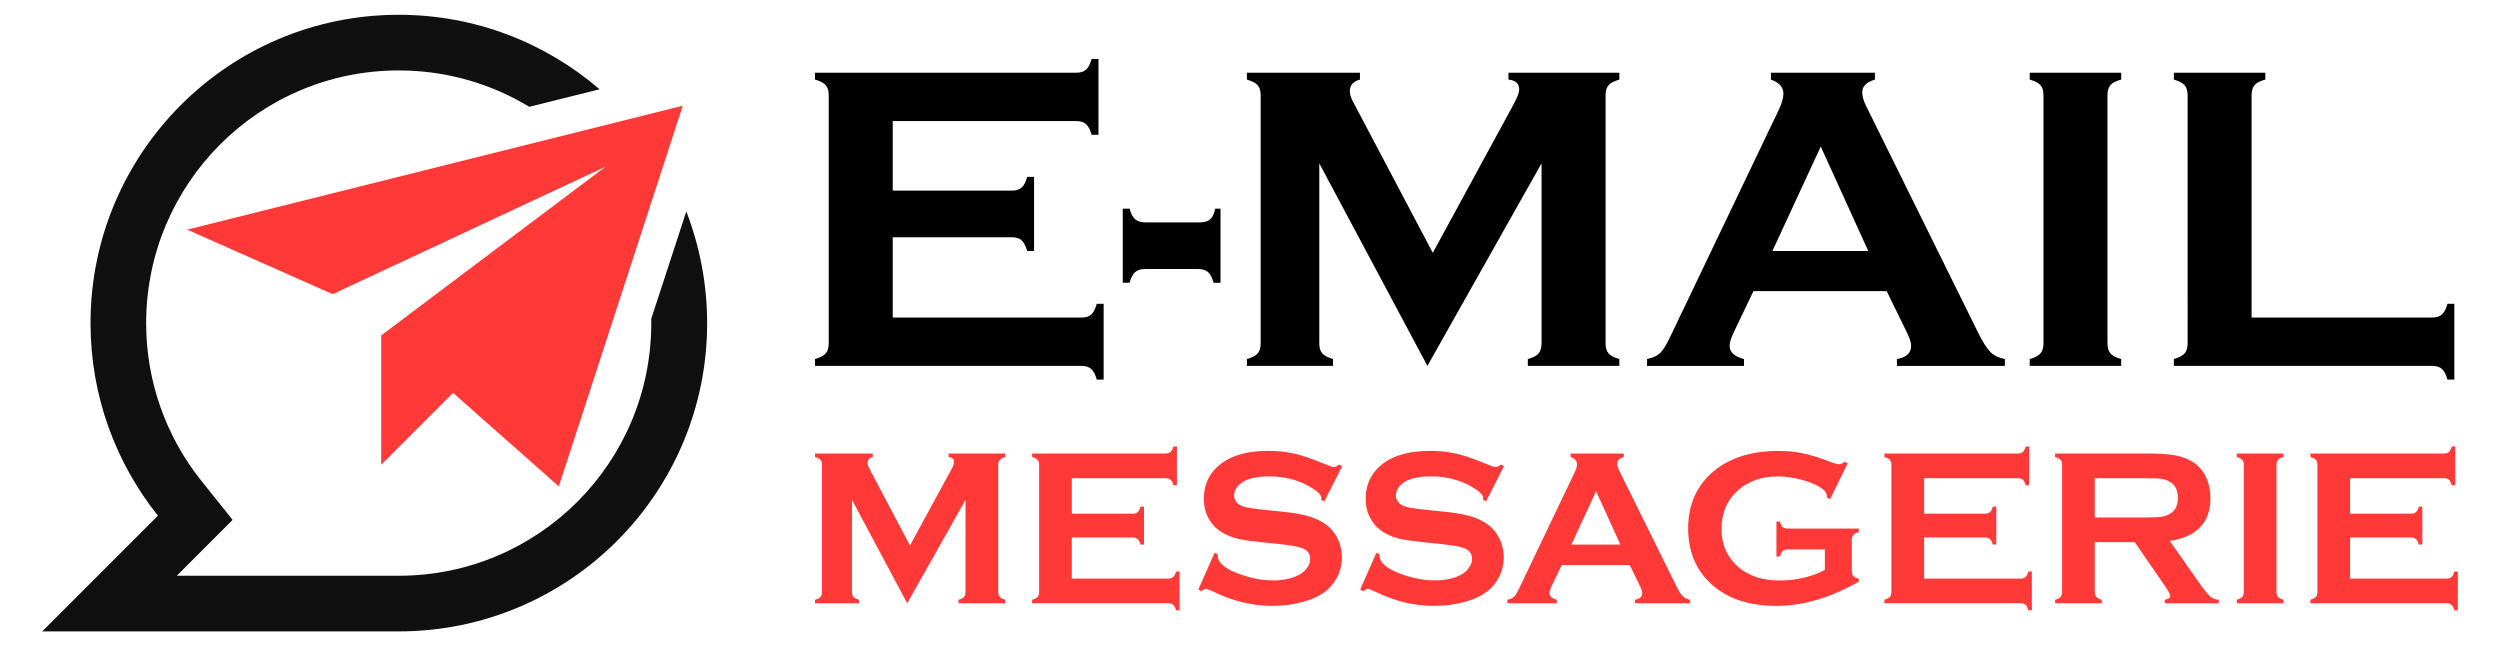 <?xml version="1.0" encoding="utf-8"?>
<!-- Generator: Adobe Illustrator 16.0.0, SVG Export Plug-In . SVG Version: 6.00 Build 0)  -->
<!DOCTYPE svg PUBLIC "-//W3C//DTD SVG 1.1//EN" "http://www.w3.org/Graphics/SVG/1.1/DTD/svg11.dtd">
<svg version="1.1" id="Calque_1" xmlns="http://www.w3.org/2000/svg" xmlns:xlink="http://www.w3.org/1999/xlink" x="0px" y="0px"
	 width="154.75px" height="40px" viewBox="0 0 154.75 40" enable-background="new 0 0 154.75 40" xml:space="preserve">
<g>
	<polygon fill-rule="evenodd" clip-rule="evenodd" fill="#FF3838" points="34.59,30.108 42.263,6.543 11.587,14.215 20.591,18.209 
		37.486,10.316 23.596,20.762 23.596,28.764 28.043,24.317 	"/>
	<path fill-rule="evenodd" clip-rule="evenodd" fill="#101010" d="M24.68,0.915c4.749,0,9.1,1.743,12.435,4.612l-4.351,1.084
		C30.404,5.185,27.646,4.36,24.68,4.36c-8.633,0-15.633,7-15.633,15.646c0,3.556,1.194,6.972,3.418,9.759l1.935,2.416l-3.458,3.458
		h13.766c8.633-0.014,15.605-7.013,15.605-15.633c0-0.096,0-0.179,0-0.274l2.169-6.644c0.824,2.142,1.29,4.475,1.29,6.918
		c0,10.541-8.551,19.078-19.092,19.078l0,0H2.611l7.164-7.164c-2.608-3.268-4.172-7.412-4.172-11.914
		C5.603,9.466,14.14,0.915,24.68,0.915L24.68,0.915z"/>
	<g>
		<path d="M55.26,14.685v4.972h11.673c0.266,0,0.469-0.061,0.611-0.186c0.142-0.124,0.257-0.346,0.346-0.664h0.426v4.692H67.89
			c-0.088-0.32-0.204-0.539-0.346-0.664c-0.142-0.125-0.345-0.187-0.611-0.187H50.448v-0.425c0.319-0.09,0.541-0.205,0.665-0.347
			c0.125-0.141,0.186-0.349,0.186-0.625V5.897c0-0.274-0.062-0.482-0.186-0.625c-0.124-0.142-0.346-0.257-0.665-0.346V4.502h16.166
			c0.266,0,0.47-0.063,0.611-0.189c0.142-0.127,0.257-0.347,0.346-0.662h0.425v4.693h-0.425c-0.089-0.315-0.205-0.536-0.346-0.662
			c-0.142-0.125-0.346-0.189-0.611-0.189H55.26V11.8h7.366c0.266,0,0.469-0.061,0.611-0.186c0.142-0.124,0.257-0.346,0.345-0.664
			h0.426v4.586h-0.426c-0.088-0.311-0.204-0.529-0.345-0.659c-0.142-0.128-0.346-0.192-0.611-0.192H55.26z"/>
		<path d="M75.549,12.917v4.587h-0.426c-0.09-0.319-0.205-0.541-0.348-0.665c-0.141-0.124-0.348-0.186-0.623-0.186h-3.271
			c-0.266,0-0.472,0.063-0.617,0.191c-0.146,0.13-0.26,0.348-0.34,0.659h-0.425v-4.587h0.425c0.082,0.314,0.198,0.534,0.348,0.661
			c0.15,0.127,0.361,0.189,0.635,0.189h3.357c0.279,0,0.496-0.062,0.639-0.184c0.146-0.122,0.252-0.344,0.32-0.667H75.549z"/>
		<path d="M88.357,22.648l-6.693-12.536v11.14c0,0.276,0.061,0.484,0.186,0.625c0.123,0.142,0.346,0.257,0.664,0.347v0.425h-5.33
			v-0.425c0.318-0.09,0.541-0.205,0.664-0.347c0.125-0.141,0.188-0.349,0.188-0.625V5.885c0-0.267-0.063-0.47-0.188-0.612
			c-0.123-0.142-0.346-0.257-0.664-0.346V4.502h6.996v0.425c-0.418,0.106-0.627,0.351-0.627,0.731c0,0.177,0.063,0.381,0.186,0.611
			l4.951,9.381l5.018-9.222c0.221-0.406,0.332-0.704,0.332-0.89c0-0.363-0.223-0.567-0.666-0.612V4.502h6.863v0.425
			c-0.318,0.089-0.541,0.204-0.664,0.346c-0.125,0.143-0.188,0.346-0.188,0.612v15.367c0,0.276,0.063,0.484,0.188,0.625
			c0.123,0.142,0.346,0.257,0.664,0.347v0.425h-5.664v-0.425c0.309-0.08,0.529-0.191,0.656-0.339
			c0.129-0.146,0.193-0.356,0.193-0.633v-11.14L88.357,22.648z"/>
		<path d="M116.787,18.022h-8.25l-1.221,2.554c-0.168,0.354-0.252,0.632-0.252,0.837c0,0.389,0.297,0.66,0.889,0.811v0.425h-6.002
			v-0.425c0.354-0.07,0.625-0.195,0.811-0.373c0.188-0.176,0.398-0.523,0.639-1.036l6.672-13.946c0.215-0.443,0.32-0.798,0.32-1.063
			c0-0.408-0.256-0.699-0.771-0.878V4.502h6.436v0.425c-0.523,0.151-0.785,0.413-0.785,0.785c0,0.256,0.084,0.55,0.254,0.877
			l6.912,13.987c0.293,0.593,0.549,0.998,0.77,1.216c0.223,0.218,0.52,0.361,0.893,0.432v0.425h-6.682v-0.425
			c0.588-0.098,0.881-0.373,0.881-0.825c0-0.186-0.09-0.462-0.266-0.822L116.787,18.022z M115.646,15.536l-2.941-6.465l-2.992,6.465
			H115.646z"/>
		<path d="M126.492,21.252V5.885c0-0.267-0.063-0.47-0.188-0.612c-0.123-0.142-0.346-0.257-0.664-0.346V4.502h5.662v0.425
			c-0.318,0.081-0.539,0.193-0.664,0.34c-0.125,0.146-0.186,0.352-0.186,0.618v15.367c0,0.276,0.064,0.486,0.191,0.633
			c0.131,0.147,0.35,0.259,0.658,0.339v0.425h-5.662v-0.425c0.318-0.09,0.541-0.205,0.664-0.347
			C126.43,21.736,126.492,21.528,126.492,21.252z"/>
		<path d="M139.375,19.656h11.154c0.273,0,0.482-0.061,0.623-0.186c0.143-0.124,0.258-0.346,0.346-0.664h0.426v4.692h-0.426
			c-0.088-0.32-0.203-0.539-0.346-0.664c-0.141-0.125-0.35-0.187-0.623-0.187h-15.967v-0.425c0.318-0.09,0.539-0.205,0.664-0.347
			c0.123-0.141,0.188-0.349,0.188-0.625V5.897c0-0.274-0.064-0.482-0.188-0.625c-0.125-0.142-0.346-0.257-0.664-0.346V4.502h5.662
			v0.425c-0.318,0.081-0.541,0.193-0.664,0.34c-0.125,0.146-0.186,0.356-0.186,0.631V19.656z"/>
	</g>
	<g>
		<path fill="#FF3838" d="M56.156,37.342l-3.419-6.402v5.691c0,0.14,0.032,0.245,0.096,0.317c0.063,0.072,0.177,0.133,0.339,0.177
			v0.217h-2.723v-0.217c0.163-0.044,0.277-0.104,0.339-0.177c0.063-0.072,0.095-0.178,0.095-0.317v-7.852
			c0-0.136-0.032-0.239-0.095-0.312c-0.063-0.072-0.177-0.133-0.339-0.178v-0.216h3.573v0.216c-0.212,0.056-0.319,0.179-0.319,0.375
			c0,0.089,0.031,0.194,0.095,0.312l2.529,4.791l2.562-4.71c0.113-0.208,0.17-0.359,0.17-0.454c0-0.186-0.114-0.29-0.34-0.313
			v-0.216h3.505v0.216c-0.163,0.045-0.276,0.105-0.339,0.178c-0.064,0.072-0.095,0.176-0.095,0.312v7.852
			c0,0.14,0.031,0.245,0.095,0.317c0.063,0.072,0.176,0.133,0.339,0.177v0.217h-2.893v-0.217c0.158-0.041,0.27-0.099,0.336-0.172
			c0.065-0.076,0.098-0.183,0.098-0.322v-5.691L56.156,37.342z"/>
		<path fill="#FF3838" d="M66.345,33.274v2.541h5.962c0.137,0,0.24-0.033,0.313-0.097c0.072-0.062,0.131-0.175,0.178-0.339h0.217
			v2.397h-0.217c-0.047-0.163-0.105-0.276-0.178-0.34c-0.072-0.063-0.176-0.096-0.313-0.096h-8.419v-0.217
			c0.163-0.044,0.275-0.104,0.339-0.177c0.063-0.072,0.095-0.178,0.095-0.317v-7.846c0-0.14-0.031-0.245-0.095-0.317
			c-0.064-0.072-0.177-0.133-0.339-0.178v-0.216h8.257c0.137,0,0.24-0.033,0.313-0.098s0.131-0.177,0.176-0.337h0.217v2.396h-0.217
			c-0.045-0.161-0.104-0.272-0.176-0.339c-0.072-0.063-0.176-0.095-0.313-0.095h-5.8v2.199h3.763c0.136,0,0.24-0.031,0.313-0.096
			c0.072-0.063,0.131-0.176,0.176-0.34h0.217v2.344h-0.217c-0.045-0.159-0.104-0.271-0.176-0.337s-0.177-0.099-0.313-0.099H66.345z"
			/>
		<path fill="#FF3838" d="M83.078,28.857l-1.105,2.183l-0.191-0.108c0.006-0.045,0.008-0.08,0.008-0.109
			c0-0.153-0.133-0.317-0.395-0.495c-0.807-0.561-1.752-0.842-2.838-0.842c-0.48,0-0.904,0.06-1.271,0.176
			c-0.266,0.093-0.484,0.227-0.648,0.408c-0.166,0.181-0.246,0.378-0.246,0.589c0,0.349,0.209,0.587,0.631,0.713
			c0.215,0.063,0.682,0.132,1.398,0.203l1.064,0.109c0.635,0.068,1.148,0.16,1.539,0.279c0.393,0.116,0.738,0.282,1.043,0.494
			c0.307,0.222,0.551,0.513,0.73,0.876c0.178,0.361,0.268,0.747,0.268,1.16c0,0.65-0.211,1.23-0.631,1.736
			c-0.381,0.462-0.971,0.802-1.773,1.024c-0.598,0.168-1.238,0.25-1.922,0.25c-1.227,0-2.438-0.292-3.633-0.881
			c-0.254-0.117-0.404-0.176-0.455-0.176c-0.059,0-0.15,0.049-0.277,0.148l-0.197-0.102l1.004-2.276l0.197,0.097
			c0,0.04,0,0.07,0,0.087c0,0.205,0.098,0.392,0.291,0.564c0.295,0.262,0.75,0.488,1.367,0.679c0.615,0.19,1.199,0.286,1.75,0.286
			c0.604,0,1.117-0.102,1.543-0.306c0.236-0.112,0.422-0.263,0.563-0.45c0.141-0.188,0.211-0.383,0.211-0.587
			c0-0.306-0.166-0.525-0.496-0.658c-0.23-0.089-0.697-0.173-1.398-0.25l-1.045-0.108c-0.701-0.071-1.199-0.143-1.486-0.207
			c-0.291-0.065-0.582-0.171-0.871-0.315c-0.412-0.205-0.734-0.51-0.971-0.918c-0.213-0.366-0.318-0.789-0.318-1.264
			c0-0.783,0.27-1.432,0.807-1.944c0.707-0.674,1.766-1.012,3.18-1.012c0.592,0,1.145,0.059,1.656,0.18
			c0.51,0.121,1.148,0.343,1.914,0.665c0.264,0.104,0.424,0.157,0.482,0.157c0.096,0,0.207-0.053,0.334-0.157L83.078,28.857z"/>
		<path fill="#FF3838" d="M93.094,28.857l-1.105,2.183l-0.191-0.108c0.006-0.045,0.008-0.08,0.008-0.109
			c0-0.153-0.133-0.317-0.395-0.495c-0.807-0.561-1.754-0.842-2.838-0.842c-0.48,0-0.904,0.06-1.271,0.176
			c-0.266,0.093-0.482,0.227-0.648,0.408c-0.164,0.181-0.248,0.378-0.248,0.589c0,0.349,0.213,0.587,0.633,0.713
			c0.217,0.063,0.684,0.132,1.398,0.203l1.066,0.109c0.633,0.068,1.148,0.16,1.537,0.279c0.393,0.116,0.74,0.282,1.045,0.494
			c0.307,0.222,0.549,0.513,0.729,0.876c0.178,0.361,0.268,0.747,0.268,1.16c0,0.65-0.211,1.23-0.631,1.736
			c-0.379,0.462-0.971,0.802-1.771,1.024c-0.6,0.168-1.24,0.25-1.924,0.25c-1.227,0-2.436-0.292-3.633-0.881
			c-0.254-0.117-0.404-0.176-0.453-0.176c-0.061,0-0.152,0.049-0.281,0.148l-0.195-0.102l1.004-2.276l0.199,0.097
			c0,0.04,0,0.07,0,0.087c0,0.205,0.096,0.392,0.291,0.564c0.295,0.262,0.748,0.488,1.365,0.679c0.615,0.19,1.197,0.286,1.752,0.286
			c0.602,0,1.115-0.102,1.543-0.306c0.234-0.112,0.42-0.263,0.561-0.45c0.141-0.188,0.213-0.383,0.213-0.587
			c0-0.306-0.166-0.525-0.498-0.658c-0.229-0.089-0.695-0.173-1.398-0.25l-1.045-0.108c-0.701-0.071-1.197-0.143-1.486-0.207
			c-0.291-0.065-0.58-0.171-0.871-0.315c-0.41-0.205-0.734-0.51-0.971-0.918c-0.211-0.366-0.318-0.789-0.318-1.264
			c0-0.783,0.27-1.432,0.807-1.944c0.707-0.674,1.766-1.012,3.18-1.012c0.592,0,1.145,0.059,1.656,0.18s1.15,0.343,1.914,0.665
			c0.264,0.104,0.424,0.157,0.482,0.157c0.096,0,0.207-0.053,0.334-0.157L93.094,28.857z"/>
		<path fill="#FF3838" d="M100.881,34.979h-4.213l-0.623,1.304c-0.086,0.182-0.129,0.324-0.129,0.428
			c0,0.199,0.15,0.336,0.453,0.414v0.217h-3.064v-0.217c0.182-0.035,0.318-0.099,0.414-0.189c0.096-0.092,0.205-0.268,0.324-0.53
			l3.408-7.122c0.111-0.228,0.166-0.408,0.166-0.544c0-0.208-0.133-0.357-0.395-0.449v-0.216h3.287v0.216
			c-0.268,0.079-0.402,0.211-0.402,0.402c0,0.13,0.045,0.281,0.129,0.447l3.533,7.144c0.148,0.304,0.281,0.511,0.393,0.622
			c0.113,0.109,0.266,0.185,0.455,0.22v0.217h-3.414v-0.217c0.303-0.049,0.451-0.189,0.451-0.421c0-0.095-0.045-0.234-0.137-0.421
			L100.881,34.979z M100.301,33.71l-1.504-3.302L97.27,33.71H100.301z"/>
		<path fill="#FF3838" d="M112.957,34.008h-2.289c-0.141,0-0.246,0.032-0.316,0.097c-0.07,0.063-0.129,0.176-0.172,0.339h-0.219
			v-2.159h0.219c0.043,0.167,0.102,0.282,0.172,0.342c0.07,0.061,0.174,0.093,0.314,0.093h4.395v0.218
			c-0.16,0.043-0.273,0.104-0.338,0.176c-0.064,0.073-0.096,0.178-0.096,0.318v1.9c0,0.142,0.031,0.249,0.094,0.32
			c0.063,0.072,0.176,0.131,0.34,0.178v0.17c-1.76,1.004-3.465,1.505-5.115,1.505c-1.498,0-2.721-0.354-3.666-1.064
			c-1.189-0.896-1.783-2.141-1.783-3.734c0-1.484,0.529-2.667,1.588-3.545c1.004-0.834,2.34-1.249,4.008-1.249
			c0.529,0,1.027,0.049,1.496,0.146s1.002,0.26,1.598,0.492c0.311,0.122,0.529,0.184,0.66,0.184c0.096,0,0.207-0.052,0.334-0.157
			l0.188,0.104l-1.088,2.221l-0.197-0.104c-0.004-0.147-0.025-0.253-0.063-0.32c-0.035-0.065-0.115-0.146-0.242-0.238
			c-0.277-0.209-0.682-0.386-1.215-0.531c-0.535-0.147-1.039-0.221-1.516-0.221c-0.967,0-1.77,0.272-2.408,0.813
			c-0.721,0.616-1.08,1.429-1.08,2.437c0,0.976,0.352,1.766,1.053,2.367c0.643,0.552,1.49,0.828,2.539,0.828
			c0.512,0,1.018-0.06,1.518-0.177c0.496-0.119,0.928-0.279,1.289-0.482V34.008z"/>
		<path fill="#FF3838" d="M119.104,33.274v2.541h5.961c0.135,0,0.238-0.033,0.313-0.097c0.072-0.062,0.131-0.175,0.176-0.339h0.217
			v2.397h-0.217c-0.045-0.163-0.104-0.276-0.176-0.34c-0.074-0.063-0.178-0.096-0.313-0.096h-8.42v-0.217
			c0.162-0.044,0.275-0.104,0.338-0.177c0.064-0.072,0.096-0.178,0.096-0.317v-7.846c0-0.14-0.031-0.245-0.096-0.317
			c-0.063-0.072-0.176-0.133-0.338-0.178v-0.216h8.256c0.137,0,0.24-0.033,0.314-0.098c0.07-0.064,0.129-0.177,0.176-0.337h0.217
			v2.396h-0.217c-0.047-0.161-0.105-0.272-0.176-0.339c-0.074-0.063-0.178-0.095-0.314-0.095h-5.797v2.199h3.76
			c0.137,0,0.24-0.031,0.314-0.096c0.07-0.063,0.129-0.176,0.176-0.34h0.217v2.344h-0.217c-0.047-0.159-0.105-0.271-0.176-0.337
			c-0.074-0.065-0.178-0.099-0.314-0.099H119.104z"/>
		<path fill="#FF3838" d="M129.668,33.56v3.076c0,0.137,0.033,0.241,0.1,0.317c0.066,0.073,0.178,0.131,0.334,0.172v0.217h-2.891
			v-0.217c0.162-0.044,0.275-0.104,0.338-0.177c0.064-0.072,0.096-0.176,0.096-0.313v-7.851c0-0.14-0.031-0.245-0.096-0.317
			c-0.063-0.072-0.176-0.133-0.338-0.178v-0.216h5.799c0.707,0,1.266,0.04,1.68,0.122c0.414,0.08,0.775,0.224,1.084,0.426
			c0.357,0.237,0.625,0.556,0.801,0.958c0.168,0.391,0.252,0.807,0.252,1.249c0,1.513-0.84,2.398-2.52,2.656l1.801,2.56
			c0.314,0.449,0.547,0.738,0.693,0.868c0.146,0.128,0.328,0.198,0.541,0.212v0.217h-3.35v-0.217
			c0.23-0.035,0.348-0.118,0.348-0.244c0-0.081-0.107-0.278-0.32-0.591l-1.877-2.73H129.668z M129.668,32.032h3.123
			c0.463,0,0.789-0.014,0.98-0.04c0.188-0.027,0.363-0.085,0.521-0.171c0.344-0.186,0.518-0.52,0.518-1.006
			c0-0.483-0.174-0.817-0.518-1.003c-0.164-0.093-0.336-0.15-0.52-0.175s-0.51-0.035-0.982-0.035h-3.123V32.032z"/>
		<path fill="#FF3838" d="M138.891,36.631v-7.852c0-0.136-0.031-0.239-0.096-0.312c-0.063-0.072-0.176-0.133-0.338-0.178v-0.216
			h2.893v0.216c-0.164,0.041-0.277,0.099-0.34,0.173c-0.064,0.077-0.096,0.181-0.096,0.316v7.852c0,0.14,0.033,0.246,0.098,0.322
			c0.066,0.073,0.178,0.131,0.338,0.172v0.217h-2.893v-0.217c0.162-0.044,0.275-0.104,0.338-0.177
			C138.859,36.876,138.891,36.771,138.891,36.631z"/>
		<path fill="#FF3838" d="M145.471,33.274v2.541h5.961c0.137,0,0.24-0.033,0.313-0.097c0.074-0.062,0.133-0.175,0.18-0.339h0.215
			v2.397h-0.215c-0.047-0.163-0.105-0.276-0.18-0.34c-0.072-0.063-0.176-0.096-0.313-0.096h-8.418v-0.217
			c0.162-0.044,0.275-0.104,0.338-0.177c0.064-0.072,0.096-0.178,0.096-0.317v-7.846c0-0.14-0.031-0.245-0.096-0.317
			c-0.063-0.072-0.176-0.133-0.338-0.178v-0.216h8.256c0.137,0,0.24-0.033,0.313-0.098s0.131-0.177,0.178-0.337h0.217v2.396h-0.217
			c-0.047-0.161-0.105-0.272-0.178-0.339c-0.072-0.063-0.176-0.095-0.313-0.095h-5.799v2.199h3.762c0.137,0,0.24-0.031,0.313-0.096
			c0.072-0.063,0.131-0.176,0.176-0.34h0.219v2.344h-0.219c-0.045-0.159-0.104-0.271-0.176-0.337s-0.176-0.099-0.313-0.099H145.471z
			"/>
	</g>
</g>
</svg>
